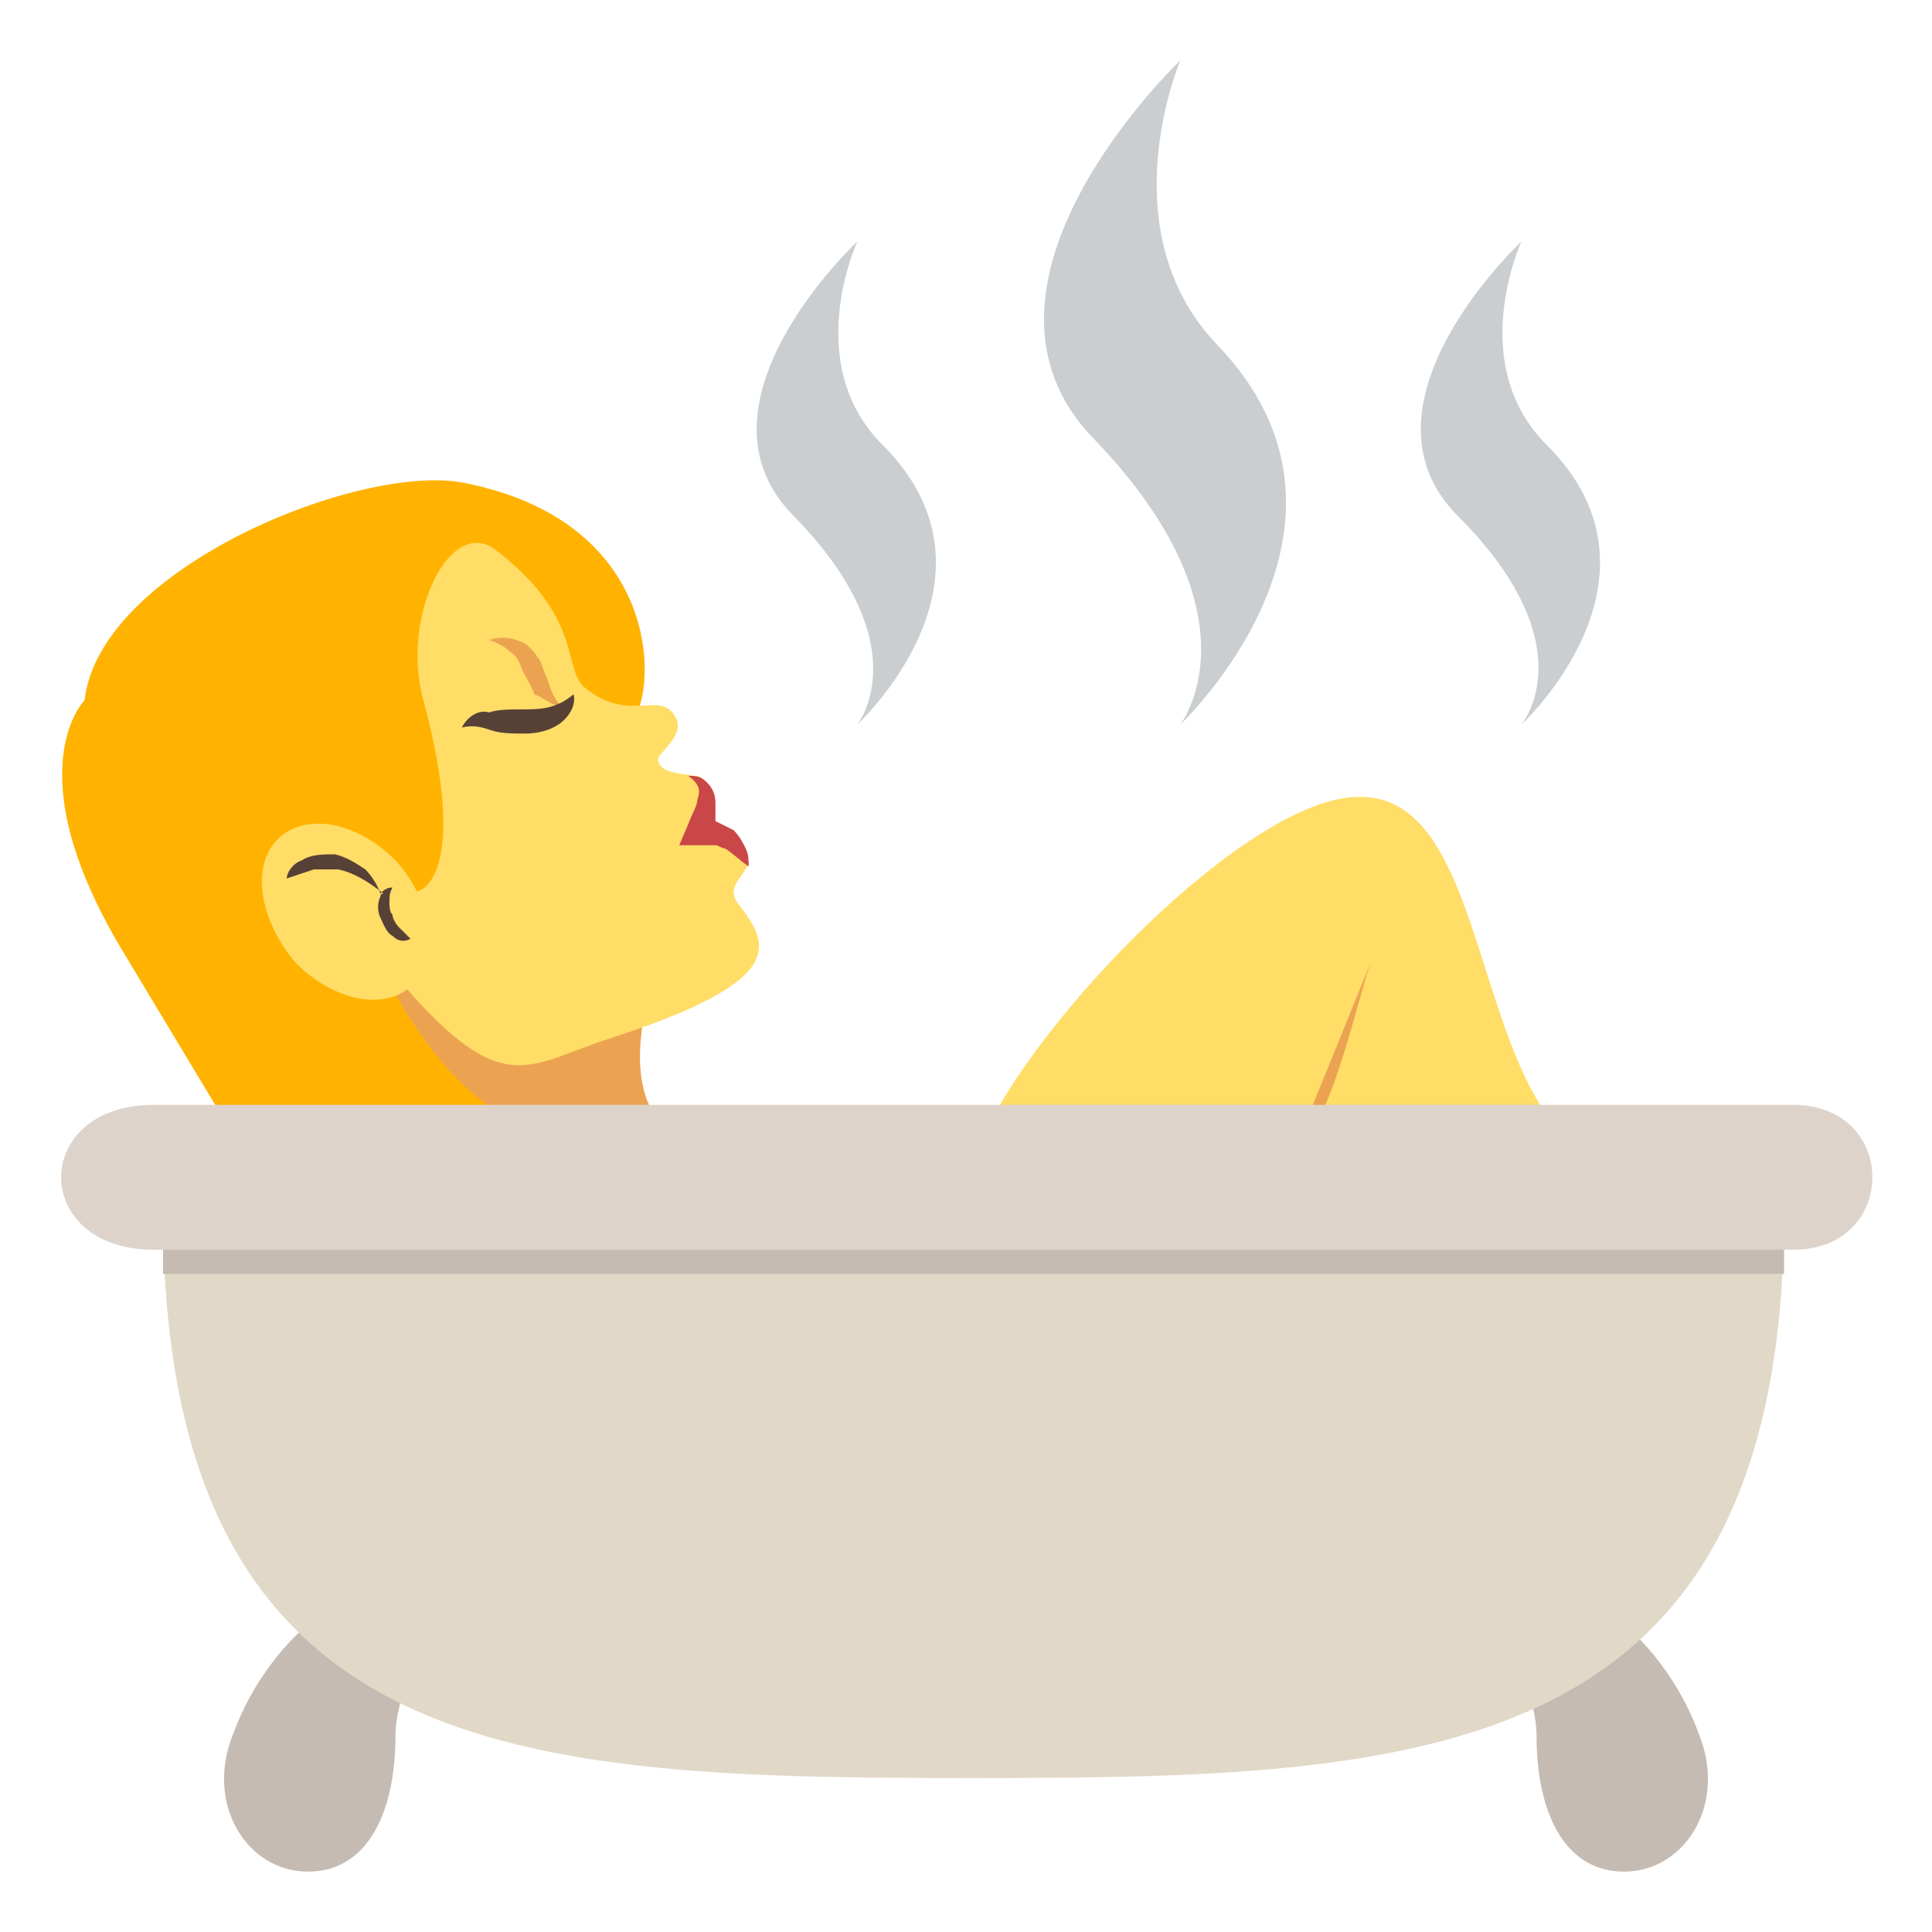 <svg xmlns="http://www.w3.org/2000/svg" xmlns:xlink="http://www.w3.org/1999/xlink" width="800px" height="800px" viewBox="0 0 64 64" aria-hidden="true" role="img" class="iconify iconify--emojione" preserveAspectRatio="xMidYMid meet"><path d="M50.9 36.4c2.2 3.7-4.2 6.6-7.8 6.6c-3.6 0-12.3-1.3-10.6-5.2c1.8-4.1 8.9-11.4 12.5-11.4c3.6-.1 3.8 6.4 5.9 10" fill="#ffdd67"></path><g fill="#eba352"><path d="M45.4 31.9C45 33 44 37.6 43 37.8"></path><path d="M21.6 32.6l-11.8-.2s3.5 3.3 4.8 8l7-3.6c-.9-1.6 0-4.2 0-4.2"></path></g><path d="M4 31.4c-3.5-5.9-1.2-8.2-1.2-8.2c.5-4.4 9.2-7.9 12.6-7.2c7 1.4 6.3 7.6 5.4 8l-8.5 7.3s2.6 6.6 7 6.3l-8.5 5.1L4 31.4" fill="#ffb300"></path><path d="M20.2 34.4c-3.1 1-3.7 2.4-8.4-3.7l2.1-1.2s1.7-.5.1-6.4c-.7-2.7.9-6 2.4-4.9c3 2.3 2.2 4 3 4.6c1.5 1.2 2.5 0 3 1c.3.6-.7 1.2-.6 1.4c.1.4.6.4 1.2.5c.7 0 0 .9.7 1.7s1.1 1.2 1.1 1.2c-.2.5-.8.8-.3 1.4c1 1.3 1.6 2.5-4.3 4.4" fill="#ffdd67"></path><path d="M18.6 23.4c-.2-.2-.3-.4-.4-.7c-.1-.3-.2-.5-.3-.8c-.2-.3-.4-.6-.8-.7c-.3-.1-.6-.1-.9 0c.3.1.5.2.7.4c.2.1.3.3.4.6c.1.2.3.5.4.8c.3.1.6.4.9.4" fill="#eba352"></path><path d="M9.8 31.9c1.3 1.3 3 1.6 3.9.7c.9-.9.6-2.8-.6-4.1c-1.3-1.3-3-1.6-3.9-.7c-.9.9-.6 2.7.6 4.1" fill="#ffdd67"></path><path d="M10 28.5c.3-.2.7-.2 1.1-.2c.4.1.7.3 1 .5c.2.2.4.5.5.8c.1-.1.2-.2.4-.2c-.1.2-.1.3-.1.5c0 .1 0 .3.1.4c0 .1.1.3.2.4l.4.4c-.2.1-.4.1-.6-.1c-.2-.1-.3-.4-.4-.6c-.1-.2-.1-.5 0-.7c0 0 0-.1.1-.1c-.5-.4-1-.7-1.5-.8h-.8l-.9.3c0-.2.2-.5.5-.6" fill="#574137"></path><path d="M22.8 27.3c.1-.3.3-.6.3-.8c.1-.3.1-.5-.3-.8c.2 0 .4 0 .6.2c.2.2.3.4.3.7v.6l.6.3c.2.2.3.4.4.6c.1.2.1.4.1.6c-.3-.2-.6-.5-.8-.6c-.1 0-.2-.1-.3-.1h-1.2l.3-.7" fill="#c94747"></path><path d="M15.3 24.1c.4-.1.7 0 1 .1c.3.1.7.1 1.1.1c.4 0 .8-.1 1.1-.3c.3-.2.6-.6.5-1c-.6.5-1.1.5-1.8.5c-.3 0-.7 0-1 .1c-.3-.1-.7.1-.9.5" fill="#574137"></path><g fill="#c6bbb3"><path d="M13.1 57.5c0 2.5-.9 4.5-2.9 4.5s-3.4-2.2-2.5-4.5C9 53.9 12.2 52 14.2 52c1.9 0-1.1 3-1.1 5.5"></path><path d="M50.9 57.5c0 2.5.9 4.5 2.9 4.5s3.4-2.2 2.5-4.5C55 53.9 51.8 52 49.8 52c-1.9 0 1.1 3 1.1 5.5"></path></g><path d="M59.1 40.1c0 18.4-12 18.8-26.9 18.8S5.4 58.5 5.4 40.1h53.7" fill="#e2d8c7"></path><path fill="#c6bbb3" d="M5.4 41h53.7v1.2H5.4z"></path><path d="M59.4 41.4H5.1c-4.1 0-4.1-4.8 0-4.8h54.3c3.5 0 3.5 4.8 0 4.8" fill="#ddd3ca"></path><g opacity=".6" fill="#a6aeb0"><path d="M40.3 11.4C36.7 7.6 39.1 2 39.1 2s-7.8 7.4-2.9 12.5c5.7 5.9 2.9 9.5 2.9 9.5s7-6.6 1.2-12.6"></path><path d="M29.3 14.8c-2.8-2.7-.9-6.8-.9-6.8s-5.8 5.4-2.1 9.1c4.2 4.3 2.1 6.9 2.1 6.9s5.2-4.8.9-9.2"></path><path d="M51.3 14.8c-2.8-2.7-.9-6.8-.9-6.8s-5.8 5.4-2.1 9.1c4.3 4.3 2.1 6.9 2.1 6.9s5.2-4.8.9-9.2"></path></g></svg>